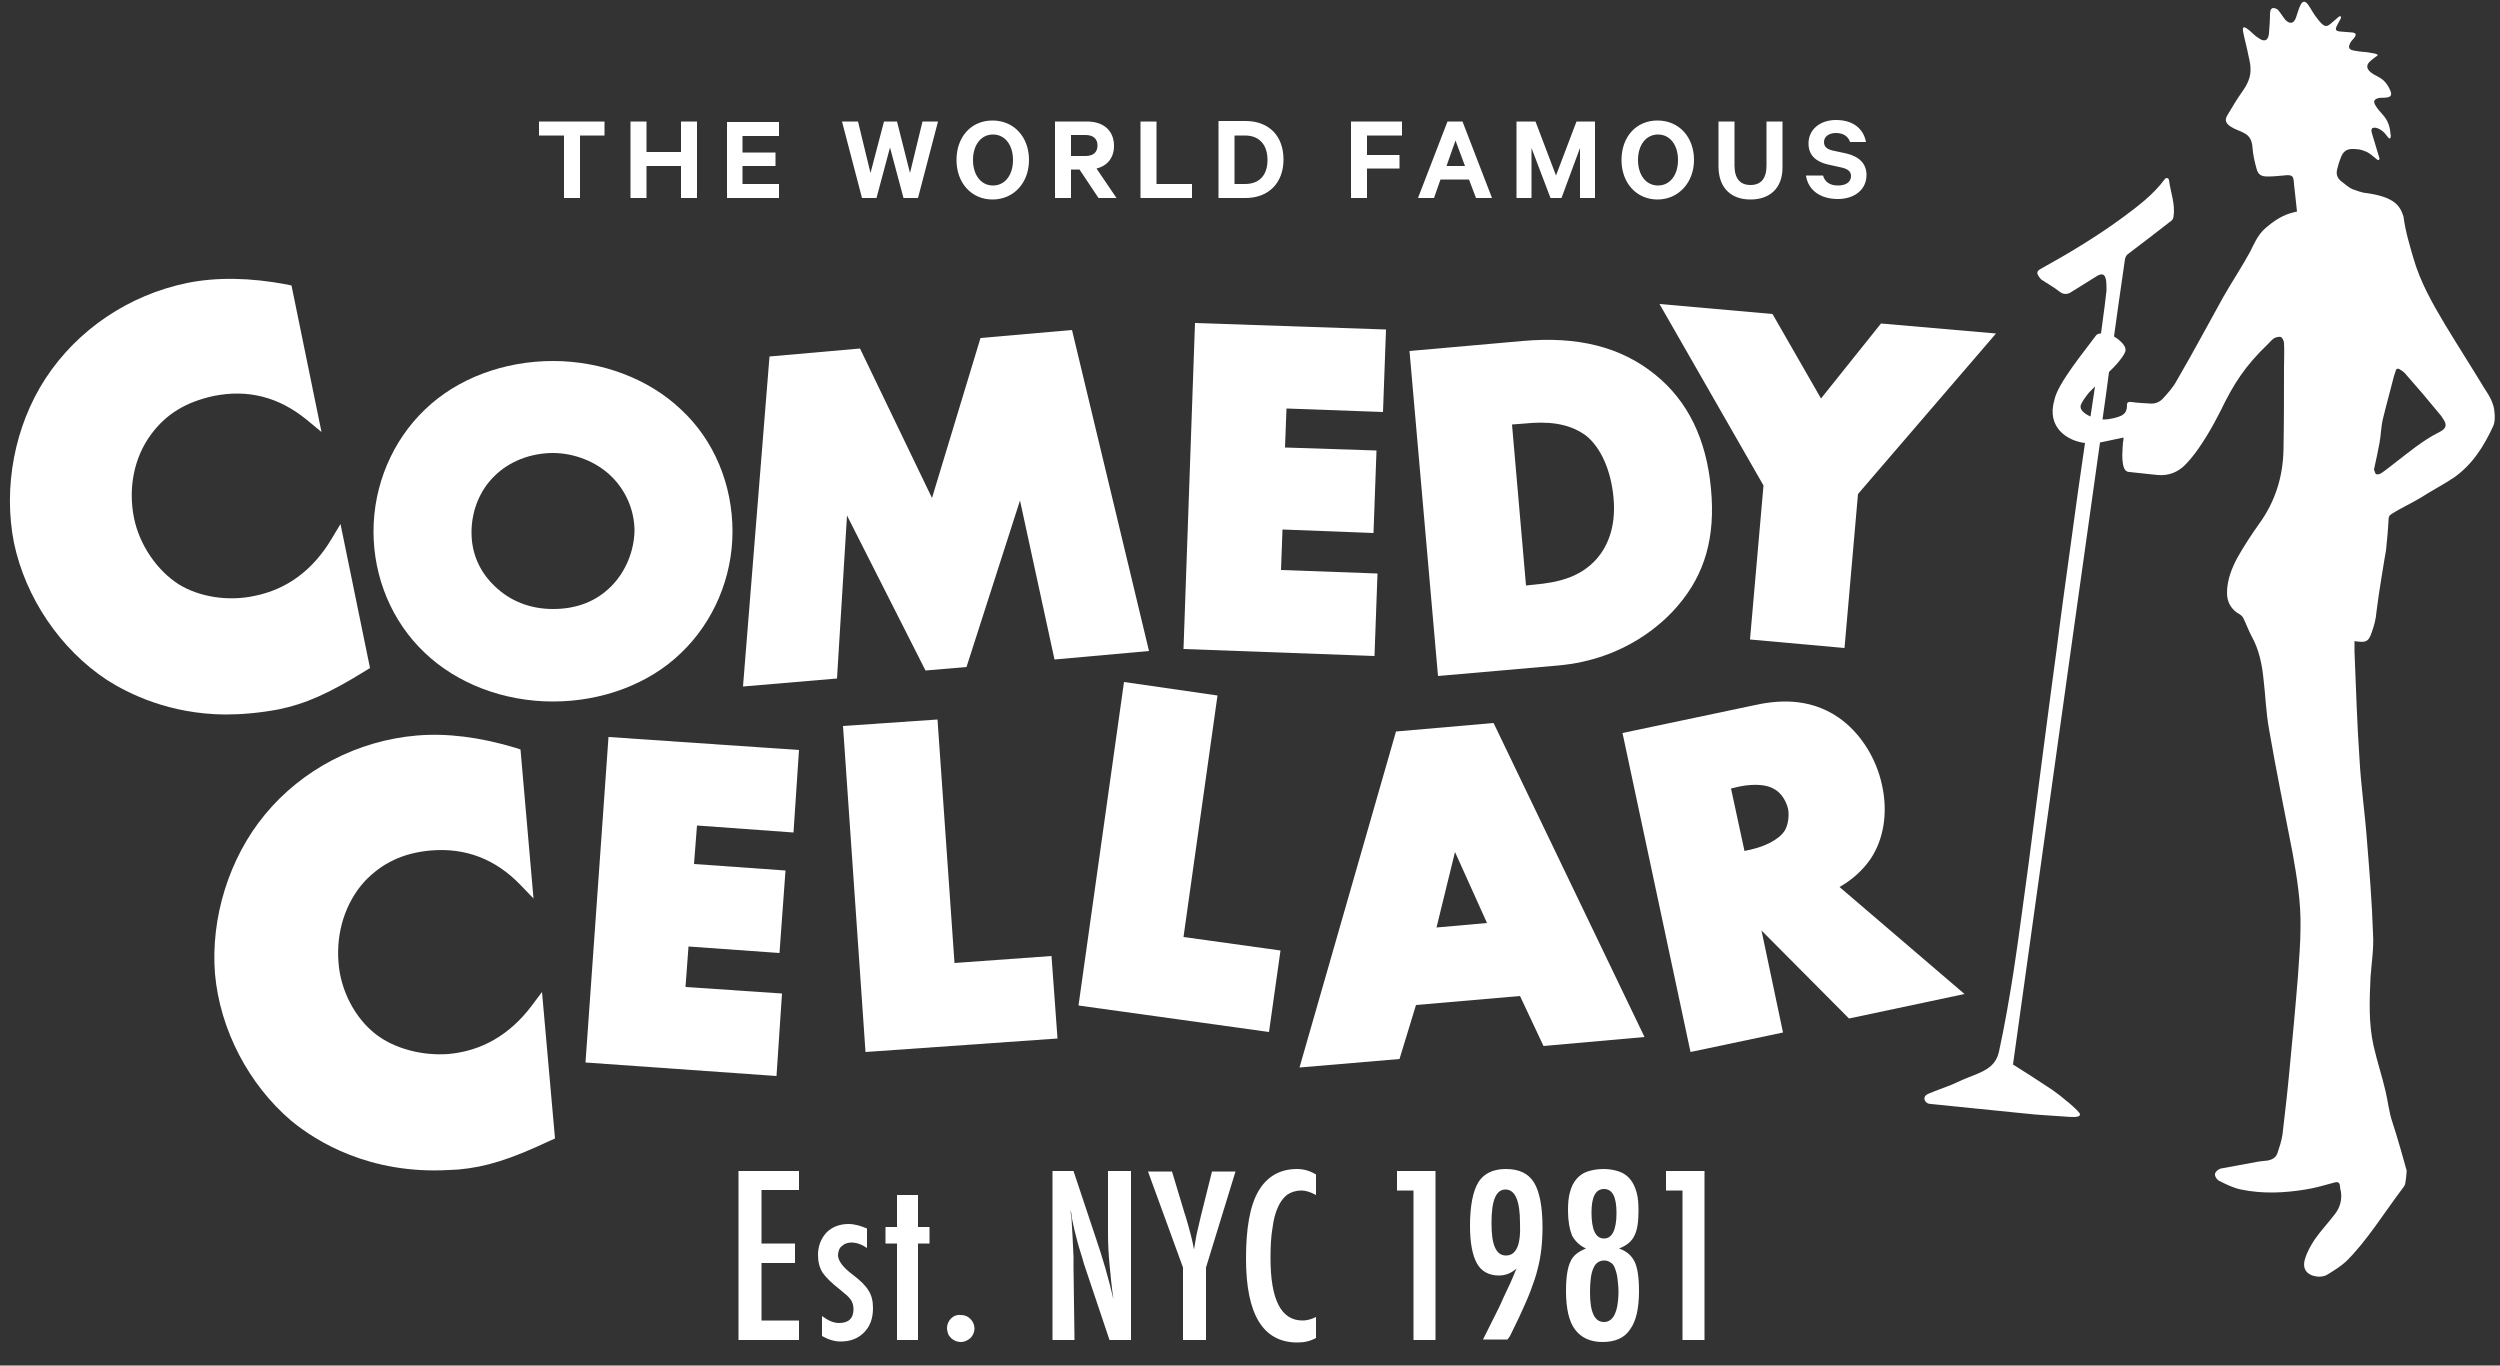 <?xml version="1.0" encoding="UTF-8"?>
<!-- Generator: Adobe Illustrator 27.3.1, SVG Export Plug-In . SVG Version: 6.00 Build 0)  -->
<svg xmlns="http://www.w3.org/2000/svg" xmlns:xlink="http://www.w3.org/1999/xlink" version="1.1" id="Layer_1" x="0px" y="0px" viewBox="0 0 500 273.1" style="enable-background:new 0 0 500 273.1;" xml:space="preserve">
<rect x="0" y="0" width="500" height="273.1" fill="#333333" stroke="none"/>
<style type="text/css">
	.st0{fill:#FFFFFF;}
</style>
<g>
	<g>
		<path class="st0" d="M487.9,86.4c-3.4,1.7-6.2,4.1-9.2,6.4c-0.8,0.6-1.5,1.2-2.4,1.8c-0.3,0.2-0.8,0.4-1.1,0.2    c-0.2-0.1-0.3-0.7-0.4-0.9c0.4-1.9,0.8-3.6,1.1-5.3c0.3-1.6,0.3-3.3,0.7-4.9c0.7-2.9,1.5-5.7,2.2-8.5c0.1-0.3,0.2-0.6,0.3-0.9    c0.1-0.6,0.5-0.7,0.9-0.4c0.5,0.3,0.9,0.6,1.2,1c2.3,2.6,4.6,5.3,6.8,8c0.2,0.2,0.4,0.5,0.5,0.7C489.5,84.9,489.3,85.7,487.9,86.4     M419,77.3c-0.3,2-0.6,4.1-0.9,6c-1.1-0.5-2.5-1.4-1.8-2.6c0.3-0.7,1.6-2.4,1.9-2.6C418.4,77.9,418.7,77.6,419,77.3 M498.6,85.3    c0.4-0.8,0.4-1.9,0.3-2.8c-0.1-1.8-1-3.3-2-4.8c-2.6-4.3-5.3-8.5-7.9-12.8c-2.5-4.2-4.9-8.4-6.3-13.2c-0.8-2.8-1.6-5.3-2-8.4    c-0.7-2.1-1.7-3.9-7.5-4.7c-0.6,0-2.3-0.6-2.8-0.8c-0.8-0.4-1.4-1-2.1-1.5c-0.8-0.6-1.1-1.4-0.9-2.3c0.2-0.8,0.4-1.6,0.7-2.3    c0.5-1.5,1.3-2,2.8-1.9c1.5,0.1,1.4,0.2,2.5,0.6c0.6,0.3,1.4,1,2,1.5c0.3,0.2,0.5,0.1,0.5-0.2c-0.5-1.7-1-3.3-1.5-5    c-0.1-0.3-0.2-0.8,0-1c0.6-0.5,1.9,0.2,2.6,1c0.2,0.2,0.7,1,0.9,1c0.3,0,0.3-0.7,0.2-0.9c-0.1-1.4-0.5-2.7-1.5-3.8    c-0.5-0.6-1.1-1.2-1.5-1.9c-0.5-0.8-0.3-1.3,0.7-1.5c0.5-0.1,1,0,1.5-0.1c0.9-0.1,1.1-0.5,0.8-1.3c-0.5-1.2-1.2-2.2-2.4-2.8    c-0.5-0.3-1-0.5-1.5-0.9c-1-0.8-1-1.6,0-2.4c0.4-0.3,0.7-0.6,1.3-1c0.3-0.2-0.8-0.5-1.2-0.5c-0.8-0.2-1.6-0.2-2.4-0.3    c-0.4-0.1-0.8-0.1-1.2-0.2c-1-0.2-1.1-0.7-0.6-1.6c0.2-0.4,0.6-0.7,0.8-1c0.4-0.6,0.3-0.9-0.4-1c-0.8-0.1-1.7-0.1-2.5-0.2    c-0.9-0.1-1-0.4-0.6-1.2c0.3-0.5,0.5-1,0.8-1.5c0.1-0.3-0.2-0.5-0.5-0.2c-0.5,0.4-0.9,0.8-1.4,1.2c-0.9,0.8-1.3,0.8-2.1,0    c-0.4-0.4-0.8-1-1.2-1.5c-0.5-0.7-0.9-1.5-1.4-2.2c-0.6-0.8-1.1-0.7-1.5,0.1c-0.4,0.8-0.6,1.7-0.9,2.5c-0.4,1.2-1.2,1.4-2.1,0.5    c-0.5-0.6-0.9-1.3-1.4-1.9c-0.2-0.3-0.7-0.5-1.1-0.5c-0.6,0.2-0.5,0.6-0.6,1.1c0,1.3-0.1,2.6-0.2,3.9c-0.1,1.5-0.9,1.9-2.1,1    c-0.7-0.4-1.2-1-1.8-1.5c-0.3-0.2-0.9-0.8-1.2-0.6c-0.3,0.2,0,1.2,0.1,1.7c0.2,1,0.5,2,0.7,3c0.2,1.2,0.6,2.3,0.6,3.5    c0.1,1.8-0.7,3.3-1.7,4.7c-1,1.4-2,3.1-2.9,4.6c-0.6,1-0.4,1.6,0.6,2.3c0.9,0.6,1.8,0.8,2.7,1.3c1.2,0.6,1.6,1.6,1.7,2.9    c0.1,1.4,0.4,2.8,0.8,4.2c0.3,1.2,0.9,1.6,2.2,1.6c1.1,0,2.1-0.1,3.2-0.2c1.8-0.2,2,0,2.1,1.7c0.2,1.8,0.4,3.6,0.6,5.5    c-0.1,0-0.3,0.1-0.4,0.1c-2.4,0.5-4.3,1.8-6.1,3.4c-1.4,1.3-2.1,3-2.9,4.6c-1.7,3.1-3.7,6.1-5.4,9.1c-3.1,5.6-6.1,11.2-9.3,16.7    c-0.7,1.3-1.8,2.5-2.8,3.6c-0.7,0.7-1.6,1-2.6,0.9c-1.2-0.1-2.4-0.1-3.6-0.3c-0.6-0.1-1,0.1-0.9,0.7c0,1.8-1.1,2.1-2.5,2.5    c-0.9,0.2-1.4,0.3-2.4,0.3c0.5-3.4,0.9-6.5,1.3-9.5c1.3-1.2,3.5-3.7,3.3-4.5c0-0.8-1.1-1.9-2.3-2.6c1.2-8.8,2.1-14.6,2.2-15.5    c0.1-0.4,0.3-0.8,0.6-1c2.9-2.2,5.8-4.4,8.6-6.6c0.3-0.2,0.5-0.6,0.5-0.9c0.4-2.5-0.6-4.8-0.9-7.3c0-0.2-0.3-0.4-0.4-0.4    c-0.2,0-0.4,0.1-0.5,0.3c-2.3,3.1-5.4,5.4-8.5,7.7c-5.2,3.8-10.7,7.1-16.3,10.2c-0.7,0.4-0.8,0.8-0.4,1.4c0.2,0.3,0.4,0.6,0.7,0.8    c1.2,0.8,2.5,1.5,3.6,2.4c0.7,0.5,1.4,0.5,2.1,0.1c1.8-1.1,3.5-2.2,5.3-3.3c1-0.6,1.6-0.4,1.8,0.8c0.1,0.7,0.1,1.4,0.1,2.1    c-0.1,1-0.5,4.3-1.1,8.6c-0.4,0-0.8,0.1-1,0.4c-2.2,3-7.6,9.5-8.3,12.8c-1.7,5.7,2.7,8.3,6.1,8.7c-0.8,5.5-1.4,9.6-1.4,9.7    c-0.5,3.4-0.9,6.8-1.4,10.2c-1,7.2-2,14.4-2.9,21.6c-1,7.2-4.7,35.7-5.6,42.8c-1,7.2-1.9,14.3-3,21.5c-0.8,5.1-1.8,10.9-2.9,15.9    c-0.6,2.7-2.4,3.7-4.9,4.7c-1.6,0.6-3.2,1.3-4.7,2c-1.5,0.6-3,1.1-4.4,1.7c-0.5,0.2-1,0.5-0.9,1.2c0.2,0.6,0.7,0.9,1.3,0.9    c6.3,0.6,12.5,1.3,18.8,1.9c2.6,0.3,5.2,0.4,7.8,0.6c1.5,0.1,3.1,0.3,3.2-0.4c0.2-0.5-4.3-4.1-5.5-4.9c-3-2-4.9-3.2-7.9-5.1    c0,0,10.7-76.9,17.4-124.4c1.6-0.3,3.2-0.7,4.7-1c0,0.3,0,0.6-0.1,0.9c-0.1,1.6-0.3,3.3,0.1,4.9c0.2,0.7,0.6,1.1,1.2,1.1    c1.9,0.2,3.7,0.4,5.6,0.6c2.3,0.2,4.2-0.6,5.7-2.2c0.3-0.3,0.6-0.7,0.9-1c2.2-2.6,4.5-6.6,6-9.6c2.6-5.4,4.9-9,9.5-13.4    c0.4-0.4,0.8-0.9,1.3-1.2c0.4-0.2,1-0.3,1.3-0.2c0.3,0.2,0.6,0.8,0.6,1.2c0.1,1.6,0,3.3,0,4.9c0,5.5,0,10.9-0.1,16.4    c-0.1,5.5-1.7,10.5-4.9,14.9c-1.5,2.1-3,4.4-4.3,6.7c-1.2,2.2-2.1,4.6-2.1,7.1c0,1.9,0.9,3.4,2.6,4.3c0.3,0.2,0.6,0.5,0.7,0.8    c0.6,1.2,1,2.4,1.6,3.5c1.5,2.7,2.1,5.6,2.4,8.6c0.4,3.3,0.5,6.7,1.1,10c1.4,8.2,3.1,16.4,4.7,24.7c0.9,5,1.7,10,1.6,15    c0,3.2-0.3,6.4-0.5,9.6c-0.5,6.3-1.1,12.6-1.7,18.9c-0.4,4.3-0.9,8.6-1.4,12.9c-0.2,1.3-0.6,2.5-1,3.7c-0.3,0.9-1,1.3-1.9,1.5    c-0.6,0.1-1.2,0.1-1.8,0.2c-2.5,0.5-5.1,0.9-7.6,1.4c-0.5,0.1-1.2,0.7-1.2,1.1c-0.1,0.4,0.4,1.2,0.9,1.4c1.4,0.7,2.8,1.4,4.3,1.7    c4.3,0.9,8.6,0.7,12.9,0c2-0.3,3.9-0.9,5.8-1.4c0.7-0.2,1,0,1.1,0.7c0,0.4,0.1,0.8,0.2,1.2c0.2,1.6-0.2,3.1-1.2,4.4    c-1.3,1.7-2.8,3.3-4,5c-0.8,1.2-1.6,2.6-2,4c-0.6,1.9,0.3,3.2,2.3,3.5c0.7,0.1,1.6,0,2.2-0.4c1.3-0.8,2.6-1.6,3.7-2.6    c4.1-4,7.8-10,11.3-14.6c0.2-0.3,0.4-0.5,0.5-0.8c0.1-0.2,0.4-2.7,0.3-2.9c0-0.1-2.1-7.5-2.8-9.5c-0.7-2-0.9-4.2-1.4-6.3    c-0.7-3-1.7-6-2.4-9.1c-1-4.5-0.8-9.1-0.6-13.6c0.2-2.9,0.7-5.9,0.5-8.8c-0.2-6.2-0.7-12.3-1.2-18.5c-0.4-5.5-1.2-10.9-1.5-16.4    c-0.5-7.2-0.7-14.3-1-21.5c0-0.7,0-1.4,0-2.1c0.5,0.1,0.2,0.1,0.6,0.1c1.7,0.2,2.2,0,2.8-1.7c0.5-1.4,0.9-2.8,1-4.3    c0.4-3.4,1.8-11.8,1.9-12.2c0.2-2,0.4-4,0.5-6c0-0.6,0.1-1,0.6-1.3c1.7-1.1,4.1-2.2,5.9-3.3c2.2-1.4,4.5-2.6,6.6-4    C494.5,92.9,496.8,89.2,498.6,85.3"></path>
		<path class="st0" d="M361.2,35.2c0.5,2.9,2.9,4.6,6.4,4.6c3.2,0,5.7-1.8,5.7-4.8c0-2.3-1.5-3.7-4-4.3l-2.8-0.6    c-1.2-0.3-1.7-0.8-1.7-1.7c0-1.1,1-1.8,2.4-1.8c1.6,0,2.5,0.8,2.8,1.8h3.2c-0.5-2.6-2.5-4.4-6-4.4c-3.2,0-5.5,1.9-5.5,4.7    c0,2.5,1.7,3.7,3.9,4.2l2.7,0.6c1.3,0.3,1.9,0.8,1.9,1.7c0,1.2-1,1.9-2.6,1.9c-1.5,0-2.6-0.6-3-2H361.2z M350.1,39.9    c3.8,0,6.4-2.2,6.4-6.4v-9.2h-3.2v8.8c0,2.6-1.1,3.9-3.2,3.9c-2,0-3.2-1.2-3.2-3.9v-8.8h-3.2v9.2    C343.8,37.7,346.3,39.9,350.1,39.9 M335.6,32c0,3-1.6,5.1-4,5.1c-2.4,0-4-2.1-4-5.1c0-3,1.6-5.1,4-5.1C334,26.9,335.6,29,335.6,32     M338.8,32c0-4.6-3-7.9-7.3-7.9s-7.2,3.3-7.2,7.9c0,4.6,3,7.9,7.2,7.9S338.8,36.5,338.8,32 M312.3,39.6l3.7-10v10h3V24.3h-3.7    l-4.1,10.8l-4.1-10.8h-3.8v15.3h3v-10l3.8,10H312.3z M291.1,28.1l1.9,5.1h-3.7L291.1,28.1z M289.5,24.3l-5.9,15.3h3.2l1.3-3.7h5.7    l1.4,3.7h3.2l-5.9-15.3H289.5z M273.4,39.6v-5.9h6.5V31h-6.5v-3.9h7v-2.8h-10.2v15.3H273.4z M243.7,39.6h5.4c4.6,0,7.6-3,7.6-7.7    c0-4.7-2.9-7.7-7.6-7.7h-5.4V39.6z M246.9,36.8v-9.7h2.1c2.9,0,4.5,1.9,4.5,4.9c0,3-1.6,4.8-4.5,4.8H246.9z M228.1,39.6h10.3v-2.8    h-7.1V24.3h-3.2V39.6z M214.2,27h2.9c1.6,0,2.4,0.8,2.4,2.1c0,1.3-0.8,2.1-2.4,2.1h-2.9V27z M215.9,33.9l3.8,5.7h3.6l-4-5.9    c2.1-0.5,3.5-2.1,3.5-4.5c0-3.1-2.1-4.9-5.4-4.9H211v15.3h3.2v-5.7H215.9z M202.6,32c0,3-1.6,5.1-4,5.1c-2.4,0-4-2.1-4-5.1    c0-3,1.6-5.1,4-5.1C201,26.9,202.6,29,202.6,32 M205.8,32c0-4.6-3-7.9-7.3-7.9c-4.3,0-7.2,3.3-7.2,7.9c0,4.6,3,7.9,7.2,7.9    C202.8,39.9,205.8,36.5,205.8,32 M176.8,24.3l-2.7,10.3l-2.5-10.3h-3.2l4,15.3h2.9l2.7-10.1l2.7,10.1h2.9l4-15.3h-3.1l-2.5,10.3    l-2.6-10.3H176.8z M145.4,24.3v15.3h10.4v-2.8h-7.3v-3.6h6.6v-2.7h-6.6v-3.3h7.3v-2.8H145.4z M136.2,24.3v6.1h-6.9v-6.1h-3.2v15.3    h3.2v-6.4h6.9v6.4h3.2V24.3H136.2z M107.9,27.1h4.9v12.5h3.2V27.1h4.9v-2.8h-13.1V27.1z"></path>
		<path class="st0" d="M21.4,136c4.4,2.8,12.5,6.8,23.6,6.9c3.3,0,6.8-0.3,10.6-1c5.4-1.1,10-3.1,17.6-7.8l0.8-0.5l-5.9-28.8l-1.8,3    c-3.7,6.2-8.9,10.1-15.5,11.4c-5.2,1.1-10.9,0.2-15-2.3c-4.4-2.8-7.9-7.9-9-13.3c-1.2-6,0-12.1,3.4-16.7c3-4.1,7-6.5,12.5-7.7    c6.9-1.4,13.1,0.2,18.7,4.8l2.9,2.4l-6-29.3l-0.9-0.2c-7.4-1.4-14.1-1.5-20-0.3C25.8,59,15.5,65.9,9.1,75.7    c-6.2,9.5-8.5,21.8-6.3,32.9C5.1,119.5,12,129.8,21.4,136"></path>
		<path class="st0" d="M110.1,228.1l0.9-0.4l-2.6-29.3l-2.1,2.8c-4.4,5.8-10,9-16.6,9.6c-5.3,0.4-10.9-1.1-14.6-4    c-4.1-3.2-7-8.7-7.4-14.3c-0.5-6.1,1.4-12,5.2-16.2c3.5-3.7,7.7-5.7,13.2-6.2c7-0.6,13,1.7,18,6.9l2.6,2.7l-2.6-29.8l-0.9-0.3    c-7.2-2.2-13.9-3-19.8-2.5c-11.9,1-23,6.8-30.4,15.8c-7.2,8.7-10.9,20.7-10,31.9c1,11.1,6.7,22.1,15.3,29.4    c5,4.1,15.6,10.7,31.5,9.8c0.6,0,1.3-0.1,1.9-0.1C97.2,233.4,102,231.9,110.1,228.1"></path>
		<path class="st0" d="M122.2,117.3c-3,3-6.9,4.5-11.6,4.5c-4.6,0-8.6-1.6-11.7-4.6c-2.1-2-4.6-5.5-4.6-10.7c0-4.4,1.7-8.5,4.6-11.3    c2.9-2.9,7.2-4.6,11.7-4.6c4.2,0,8.6,1.7,11.6,4.6c3,2.9,4.7,6.9,4.7,11C126.8,110.3,125.1,114.4,122.2,117.3 M110.6,140.3    c9.8,0,19.2-3.5,25.6-9.7c6.5-6.2,10.3-15.1,10.3-24.3c0-9.4-3.7-18.3-10.3-24.4c-6.4-6.1-15.8-9.7-25.6-9.7    c-9.8,0-19.2,3.5-25.6,9.7c-6.5,6.2-10.3,15.1-10.3,24.4c0,9.2,3.7,18.1,10.3,24.3C91.4,136.7,100.7,140.3,110.6,140.3"></path>
	</g>
	<polygon class="st0" points="156.4,198.7 137.1,197.4 137.7,189.3 155.9,190.6 157.1,174.1 138.8,172.8 139.4,165.1 158.7,166.5    159.8,150 121.7,147.4 117.1,212.5 155.3,215.2  "></polygon>
	<polygon class="st0" points="187.5,143.9 168.6,145.2 173.1,210.4 211.5,207.7 210.3,191.2 190.9,192.6  "></polygon>
	<polygon class="st0" points="256.1,190.1 236.7,187.4 243.5,139.1 224.8,136.4 215.7,201.1 253.8,206.4  "></polygon>
	<path class="st0" d="M297.4,184.6l-10.1,0.9l3.7-15.1L297.4,184.6z M308.7,209.2l20.2-1.8l-29.8-62l-0.4-0.8l-19.5,1.7l-19.3,67.2   l20-1.7l3.3-10.8l20.8-1.8L308.7,209.2z"></path>
	<g>
		<path class="st0" d="M350.6,169.8l-1.7,0.4l-2.7-12.5l1.7-0.4c3-0.6,5.6-0.4,7.1,0.6c1.2,0.7,2.2,2.2,2.6,3.8    c0.3,1.5,0,3.4-0.7,4.5C355.6,168.1,352.7,169.3,350.6,169.8 M356.6,206.5l-4.3-20.4l17.5,17.6l23.1-4.9l-25-21.4    c2.5-1.4,4.7-3.4,6.2-5.6c2.7-4,3.5-9.4,2.3-14.8c-1.2-5.6-4.5-10.6-8.7-13.5c-6.1-4.2-12.7-3.4-17.1-2.4l-26.1,5.5l13.6,63.8    L356.6,206.5z"></path>
	</g>
	<polygon class="st0" points="354.5,62.8 331.9,60.8 352.7,97.1 350,127.9 368.9,129.6 371.6,98.8 399.2,66.7 376.2,64.7    364.2,79.7  "></polygon>
	<g>
		<path class="st0" d="M322.7,99.5c0.6,6.3-1.5,10.1-3.3,12.2c-3.4,3.9-8.1,4.8-12.3,5.2l-1.9,0.2l-2.8-32.2l2.6-0.2    c4-0.4,8.6-0.3,12.3,2.5C320.2,89.6,322.2,94.1,322.7,99.5 M342.2,97.8c-0.9-9.9-4.6-17.6-11.2-22.9c-6.8-5.5-15.4-7.7-26.5-6.7    l-22.6,2l5.7,65l24-2.1c13.6-1.2,21.3-8.8,24-12C341,114.8,343.1,107.4,342.2,97.8"></path>
	</g>
	<polygon class="st0" points="236.7,129.8 274.9,131.2 275.5,114.7 256.2,114 256.5,105.9 274.7,106.6 275.3,90.1 257,89.5    257.3,81.7 276.6,82.4 277.2,65.9 239,64.6  "></polygon>
	<polygon class="st0" points="167.4,135.7 169.4,103.1 185.1,134.1 193.3,133.4 204,100.1 210.9,131.9 229.8,130.2 214.4,66    196.1,67.6 186.4,99.6 172,69.7 153.9,71.3 148.6,137.3  "></polygon>
	<g>
		<path class="st0" d="M333.2,238.1h3.3V268h4.4v-33.8h-7.7V238.1z M320.8,264.4c-1.9,0-2.8-2-2.8-5.9c0-2.2,0.2-3.9,0.7-4.9    c0.4-1,1.2-1.5,2.1-1.5c0.5,0,0.9,0.1,1.3,0.4c0.4,0.2,0.7,0.6,0.9,1.2c0.2,0.5,0.4,1.2,0.5,2c0.1,0.8,0.2,1.8,0.2,3    C323.6,262.5,322.6,264.4,320.8,264.4 M320.8,247.7c-1.7,0-2.5-1.8-2.5-5.2c0-3.1,0.8-4.7,2.5-4.7c1.7,0,2.5,1.6,2.5,4.8    C323.3,246,322.4,247.7,320.8,247.7 M326.9,247.1c0.6-1.2,0.8-2.9,0.8-5c0-1.4-0.1-2.7-0.4-3.7c-0.3-1-0.7-1.9-1.3-2.6    c-0.6-0.7-1.3-1.2-2.2-1.5c-0.9-0.3-1.9-0.5-3.1-0.5c-1.2,0-2.3,0.2-3.2,0.5c-0.9,0.3-1.6,0.8-2.2,1.5c-0.6,0.7-1,1.5-1.3,2.6    c-0.3,1-0.4,2.3-0.4,3.7c0,2.1,0.3,3.7,0.8,5c0.6,1.1,1.5,2,2.8,2.6c-1.5,0.6-2.6,1.4-3.1,2.6c-0.6,1.2-0.9,3.2-0.9,5.9    c0,3.5,0.6,6.1,1.8,7.7c1.2,1.6,3,2.5,5.5,2.5c2.5,0,4.4-0.8,5.5-2.5c1.2-1.6,1.8-4.2,1.8-7.7c0-2.7-0.3-4.7-0.9-5.9    c-0.6-1.2-1.6-2.1-3.1-2.6C325.4,249.1,326.4,248.2,326.9,247.1 M303.4,249.6c-0.5,1-1.2,1.5-2.2,1.5c-1,0-1.7-0.5-2.2-1.6    s-0.7-2.7-0.7-5c0-4.4,0.9-6.6,2.8-6.6c1.9,0,2.9,2.2,2.9,6.7C304.1,246.9,303.9,248.5,303.4,249.6 M302,267.2l1.8-3.7    c0.9-2,1.7-3.7,2.3-5.3c0.6-1.6,1.1-3,1.4-4.3c0.7-2.6,1-5.4,1-8.5c0-4.1-0.6-7.1-1.7-8.9c-1.1-1.8-3-2.7-5.6-2.7    c-2.6,0-4.4,0.9-5.5,2.6c-1.1,1.8-1.7,4.7-1.7,8.8c0,3.4,0.5,5.9,1.4,7.5c0.9,1.6,2.4,2.4,4.4,2.4c1.2,0,2.4-0.4,3.5-1.4    c-0.6,1.4-1.1,2.7-1.7,3.9c-0.6,1.3-1.2,2.5-1.7,3.7l-3.3,6.6h4.9L302,267.2z M279.4,238.1h3.3V268h4.4v-33.8h-7.7V238.1z     M259.4,233.8c-3.4,0-6,1.5-7.7,4.4c-1.7,2.9-2.5,7.4-2.5,13.5c0,11.2,3.4,16.8,10.3,16.8c1.4,0,2.6-0.3,3.7-0.9v-4.2    c-1,0.5-1.9,0.7-2.7,0.7c-4.3,0-6.4-4.2-6.4-12.5c0-2.3,0.1-4.3,0.4-6c0.2-1.7,0.6-3.1,1.1-4.2c0.5-1.1,1.1-1.9,1.9-2.5    c0.8-0.5,1.7-0.8,2.8-0.8c0.8,0,1.8,0.3,2.9,0.9v-4.1C261.9,234.1,260.6,233.8,259.4,233.8 M236.6,253.5V268h4.6v-14.5l5.9-19.2    h-4.7l-1.9,7.6l-0.3,1.2l-0.7,3c-0.2,0.7-0.4,2-0.7,3.8c-0.3-1.8-0.9-4-1.7-6.7c-0.1-0.3-0.2-0.6-0.3-0.9    c-0.1-0.3-0.1-0.5-0.2-0.7l-2.2-7.3h-4.8L236.6,253.5z M210.4,268h4.5l-0.2-14.7c0-0.4,0-0.8,0-1.1c0-0.3,0-0.6,0-0.9l-0.2-4.2    l-0.2-3.4c0-0.2,0-0.4-0.1-0.7c0-0.3-0.1-0.6-0.1-1c0.1,0.4,0.2,0.7,0.2,1c0.1,0.3,0.1,0.5,0.1,0.7c0.3,1.6,0.7,3.2,1.1,4.7    c0.4,1.5,0.9,2.9,1.3,4.4l5.1,15.2h4.3v-33.8h-4.6v12.6c0,1.9,0.1,3.9,0.3,6c0.2,2.1,0.4,4.5,0.8,7.1c-1-4.3-2.2-8.4-3.5-12.2    l-4.5-13.5h-4.2V268z M190.2,263.7c-0.5,0.5-0.8,1.2-0.8,1.9c0,0.4,0.1,0.7,0.2,1.1c0.1,0.3,0.3,0.6,0.6,0.9    c0.2,0.2,0.5,0.4,0.9,0.6c0.3,0.1,0.7,0.2,1.1,0.2c0.7,0,1.3-0.3,1.9-0.8c0.5-0.5,0.8-1.2,0.8-1.9s-0.3-1.4-0.8-1.9    c-0.5-0.5-1.1-0.8-1.9-0.8C191.4,262.9,190.7,263.2,190.2,263.7 M179.4,245.4h-2.3v3.3h2.3V268h4.2v-19.3h2.3v-3.3h-2.3V239h-4.2    V245.4z M169.7,244.8c-1.8,0-3.3,0.6-4.4,1.7c-1.1,1.2-1.7,2.7-1.7,4.5c0,1.4,0.3,2.5,0.9,3.5c0.6,0.9,1.8,2.1,3.6,3.5    c0.5,0.4,0.9,0.8,1.3,1.1c0.3,0.3,0.6,0.6,0.8,0.9c0.3,0.5,0.5,1.1,0.5,1.8c0,1.9-1,2.8-2.9,2.8c-1.1,0-2.2-0.5-3.4-1.4v4    c1.2,0.7,2.5,1.1,3.7,1.1c2,0,3.5-0.6,4.7-1.8c1.2-1.2,1.8-2.8,1.8-4.9c0-1.4-0.3-2.6-0.9-3.5c-0.3-0.5-0.7-1-1.2-1.5    c-0.5-0.5-1.2-1.1-2-1.7c-2-1.5-2.9-2.8-2.9-3.9c0-0.3,0.1-0.7,0.2-1c0.1-0.3,0.3-0.6,0.6-0.8c0.2-0.2,0.5-0.4,0.8-0.5    c0.3-0.1,0.7-0.2,1-0.2c1.1,0,2.2,0.4,3.2,1.1v-3.9C172.2,245.2,171,244.8,169.7,244.8 M147.7,268h12.1v-3.9h-7.5v-11.5h6.7v-3.9    h-6.7v-10.7h7.5v-3.8h-12.1V268z"></path>
	</g>
</g>
</svg>
